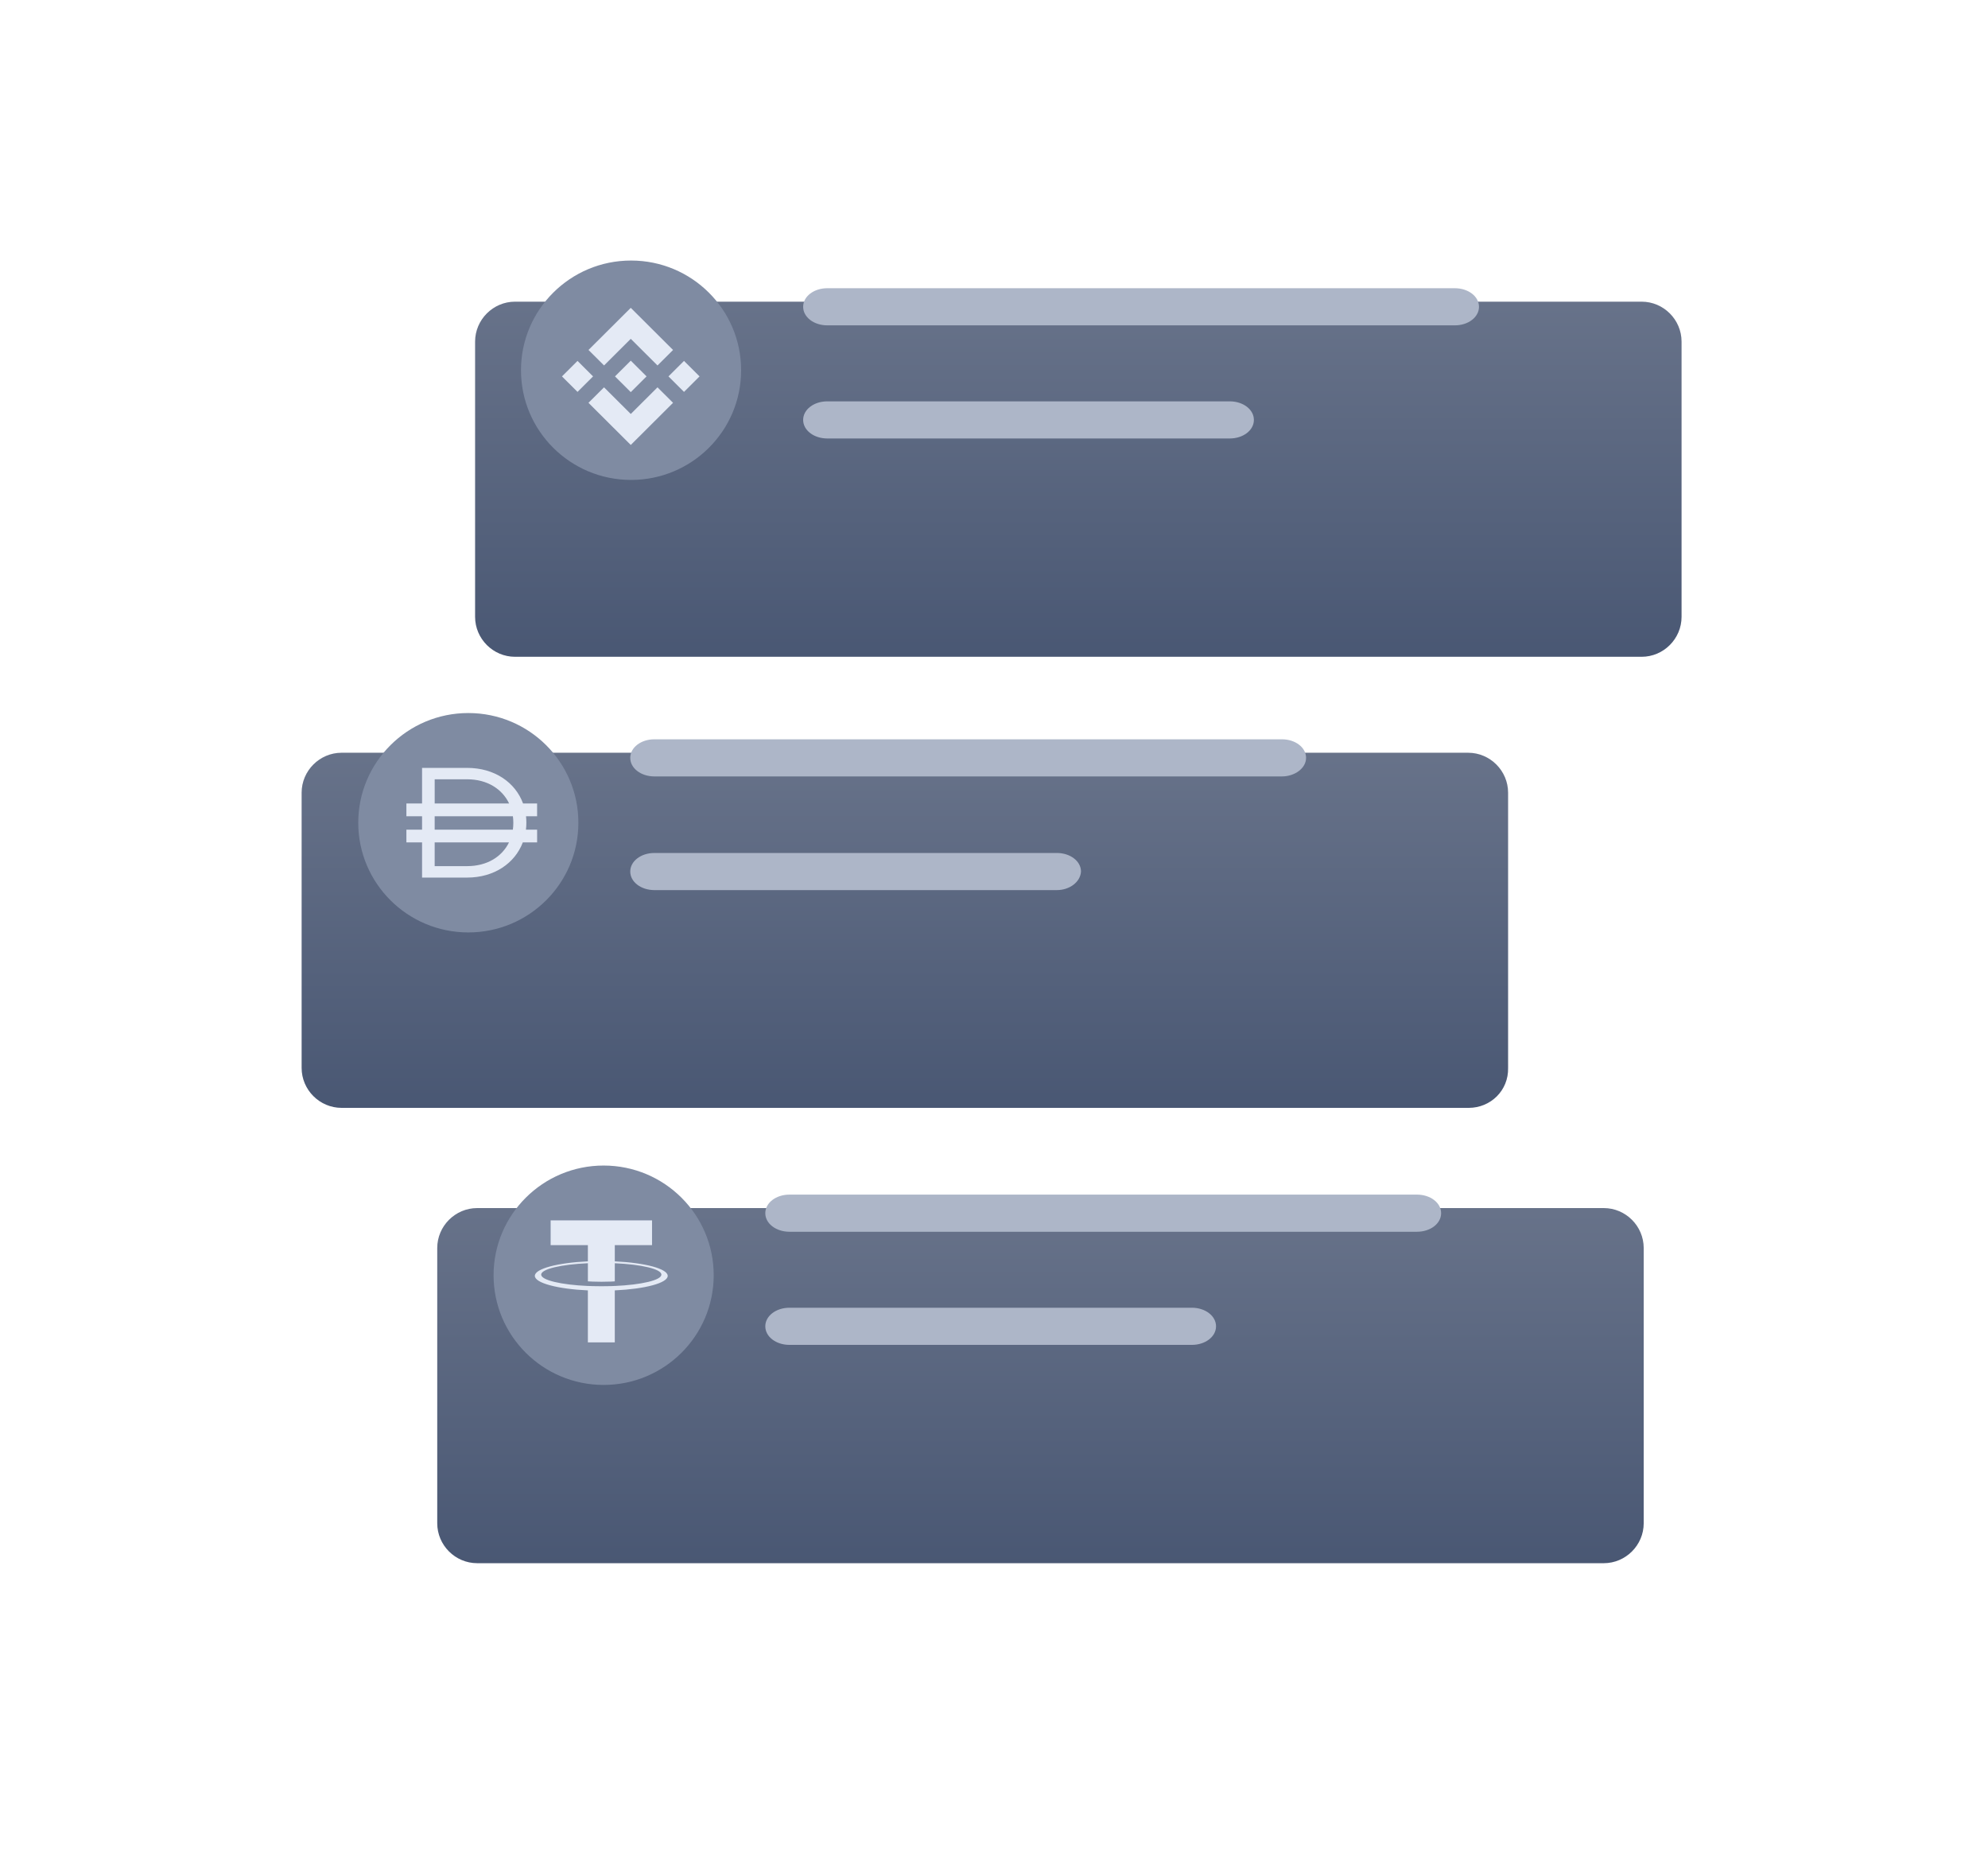 <svg width="145" height="136" fill="none" xmlns="http://www.w3.org/2000/svg">
  <g filter="url(#a)">
    <path d="M116.974 106H34.805c-1.601 0-2.914-1.313-2.914-2.914V83.016c0-1.601 1.313-2.914 2.914-2.914h82.169c1.601 0 2.914 1.313 2.914 2.914v20.07c0 1.601-1.313 2.914-2.914 2.914Z" fill="url(#b)"/>
  </g>
  <path d="M103.348 89.829H57.584c-.985 0-1.765-.599-1.765-1.354 0-.756.78-1.355 1.765-1.355h45.764c.985 0 1.764.599 1.764 1.355 0 .756-.779 1.354-1.764 1.354ZM86.93 98.079h-29.346c-.985 0-1.765-.599-1.765-1.354 0-.756.78-1.355 1.765-1.355h29.346c.985 0 1.765.599 1.765 1.355 0 .756-.78 1.354-1.765 1.354Z" fill="#ADB6C8"/>
  <path d="M44.028 101c4.434 0 8.028-3.582 8.028-8s-3.594-8-8.028-8C39.594 85 36 88.582 36 93s3.594 8 8.028 8Z" fill="#7F8BA2"/>
  <path fill-rule="evenodd" clip-rule="evenodd" d="M44.842 93.782v-.001c-.055.004-.34.021-.974.021-.507 0-.864-.015-.989-.021v.002c-1.951-.086-3.407-.424-3.407-.829 0-.405 1.456-.743 3.407-.83v1.322c.127.009.493.03.997.03.606 0 .909-.025.966-.03v-1.321c1.947.086 3.399.425 3.399.829 0 .405-1.452.743-3.399.829Zm0-1.795v-1.183h2.716V89h-7.396v1.804h2.716v1.183c-2.208.101-3.868.537-3.868 1.059 0 .522 1.66.958 3.868 1.059v3.791h1.963v-3.792c2.204-.101 3.86-.536 3.86-1.058 0-.521-1.656-.957-3.86-1.058Z" fill="#E4EAF5"/>
  <g filter="url(#c)">
    <path d="M119.735 39.898H37.566c-1.601 0-2.914-1.313-2.914-2.914V16.914c0-1.601 1.313-2.914 2.914-2.914h82.169c1.601 0 2.914 1.313 2.914 2.914v20.07c0 1.601-1.313 2.914-2.914 2.914Z" fill="url(#d)"/>
  </g>
  <path d="M106.109 23.727H60.345c-.985 0-1.765-.598-1.765-1.354s.78-1.354 1.765-1.354h45.764c.985 0 1.765.598 1.765 1.354s-.78 1.354-1.765 1.354ZM89.691 31.977h-29.346c-.985 0-1.765-.598-1.765-1.354s.78-1.354 1.765-1.354h29.346c.985 0 1.765.598 1.765 1.354s-.78 1.354-1.765 1.354Z" fill="#ADB6C8"/>
  <g clip-path="url(#e)">
    <path d="M46.028 35c4.434 0 8.028-3.582 8.028-8s-3.594-8-8.028-8C41.594 19 38 22.582 38 27s3.594 8 8.028 8Z" fill="#7F8BA2"/>
    <path d="m44.058 26.652 1.949-1.942 1.95 1.943 1.134-1.13-3.084-3.073-3.083 3.072 1.134 1.13Zm-3.069.798 1.134-1.13 1.134 1.13-1.134 1.13-1.134-1.13Zm3.069.798 1.949 1.942 1.95-1.943 1.134 1.129-3.084 3.074-3.083-3.072-.002-.002 1.135-1.129Zm4.698-.798 1.134-1.13 1.134 1.13-1.134 1.13-1.134-1.13Zm-1.599-.001h.001v.001l-1.151 1.147-1.149-1.145-.002-.002.002-.002.201-.201.098-.098.851-.847 1.151 1.147-.001-.001Z" fill="#E4EAF5"/>
  </g>
  <g filter="url(#f)">
    <path d="M107.124 72.794H24.914c-1.601 0-2.914-1.313-2.914-2.914V49.81c0-1.601 1.313-2.914 2.914-2.914h82.169c1.601 0 2.914 1.313 2.914 2.914v20.07c.041 1.642-1.272 2.914-2.873 2.914Z" fill="url(#g)"/>
  </g>
  <g clip-path="url(#h)">
    <path d="M34.158 68c4.434 0 8.028-3.582 8.028-8s-3.594-8-8.028-8c-4.434 0-8.028 3.582-8.028 8s3.594 8 8.028 8Z" fill="#7F8BA2"/>
    <path fill-rule="evenodd" clip-rule="evenodd" d="M30.785 56h3.287c1.999 0 3.515 1.058 4.079 2.597h1.024v.93h-.808c.015.147.024.297.024.449v.023c0 .171-.01.34-.03.505h.815v.93h-1.044C37.553 62.953 36.049 64 34.072 64h-3.288v-2.566h-1.143v-.93h1.143v-.977h-1.143v-.93h1.143V56Zm.919 5.434v1.731h2.368c1.462 0 2.548-.694 3.053-1.731h-5.421Zm5.703-.93h-5.703v-.977h5.705c.021.153.032.311.032.472v.022c0 .165-.012.325-.034.482v.001Zm-3.333-3.672c1.468 0 2.557.712 3.06 1.764h-5.429V56.833h2.368l.001-.001Z" fill="#E4EAF5"/>
  </g>
  <path d="M93.497 56.623H47.734c-.985 0-1.765-.598-1.765-1.354s.78-1.354 1.765-1.354h45.763c.985 0 1.765.598 1.765 1.354s-.821 1.354-1.765 1.354ZM77.08 64.913h-29.346c-.985 0-1.765-.598-1.765-1.354 0-.756.78-1.354 1.765-1.354h29.346c.985 0 1.765.599 1.765 1.354-.041.756-.821 1.354-1.765 1.354Z" fill="#ADB6C8"/>
  <defs>
    <linearGradient id="b" x1="75.861" y1="79.502" x2="75.861" y2="106.279" gradientUnits="userSpaceOnUse">
      <stop stop-color="#68738A"/>
      <stop offset=".996" stop-color="#495773"/>
    </linearGradient>
    <linearGradient id="d" x1="78.622" y1="13.401" x2="78.622" y2="40.178" gradientUnits="userSpaceOnUse">
      <stop stop-color="#68738A"/>
      <stop offset=".996" stop-color="#495773"/>
    </linearGradient>
    <linearGradient id="g" x1="65.97" y1="46.297" x2="65.97" y2="73.073" gradientUnits="userSpaceOnUse">
      <stop stop-color="#68738A"/>
      <stop offset=".996" stop-color="#495773"/>
    </linearGradient>
    <filter id="a" x="9.891" y="66.102" width="131.997" height="69.898" filterUnits="userSpaceOnUse" color-interpolation-filters="sRGB">
      <feFlood flood-opacity="0" result="BackgroundImageFix"/>
      <feColorMatrix in="SourceAlpha" values="0 0 0 0 0 0 0 0 0 0 0 0 0 0 0 0 0 0 127 0" result="hardAlpha"/>
      <feOffset dy="8"/>
      <feGaussianBlur stdDeviation="11"/>
      <feColorMatrix values="0 0 0 0 0 0 0 0 0 0 0 0 0 0 0 0 0 0 0.2 0"/>
      <feBlend in2="BackgroundImageFix" result="effect1_dropShadow_634_7132"/>
      <feBlend in="SourceGraphic" in2="effect1_dropShadow_634_7132" result="shape"/>
    </filter>
    <filter id="c" x="12.652" y="0" width="131.997" height="69.898" filterUnits="userSpaceOnUse" color-interpolation-filters="sRGB">
      <feFlood flood-opacity="0" result="BackgroundImageFix"/>
      <feColorMatrix in="SourceAlpha" values="0 0 0 0 0 0 0 0 0 0 0 0 0 0 0 0 0 0 127 0" result="hardAlpha"/>
      <feOffset dy="8"/>
      <feGaussianBlur stdDeviation="11"/>
      <feColorMatrix values="0 0 0 0 0 0 0 0 0 0 0 0 0 0 0 0 0 0 0.2 0"/>
      <feBlend in2="BackgroundImageFix" result="effect1_dropShadow_634_7132"/>
      <feBlend in="SourceGraphic" in2="effect1_dropShadow_634_7132" result="shape"/>
    </filter>
    <filter id="f" x="0" y="32.895" width="131.998" height="69.898" filterUnits="userSpaceOnUse" color-interpolation-filters="sRGB">
      <feFlood flood-opacity="0" result="BackgroundImageFix"/>
      <feColorMatrix in="SourceAlpha" values="0 0 0 0 0 0 0 0 0 0 0 0 0 0 0 0 0 0 127 0" result="hardAlpha"/>
      <feOffset dy="8"/>
      <feGaussianBlur stdDeviation="11"/>
      <feColorMatrix values="0 0 0 0 0 0 0 0 0 0 0 0 0 0 0 0 0 0 0.2 0"/>
      <feBlend in2="BackgroundImageFix" result="effect1_dropShadow_634_7132"/>
      <feBlend in="SourceGraphic" in2="effect1_dropShadow_634_7132" result="shape"/>
    </filter>
    <clipPath id="e">
      <path fill="#fff" transform="translate(38 19)" d="M0 0h16.056v16H0z"/>
    </clipPath>
    <clipPath id="h">
      <path fill="#fff" transform="translate(26.13 52)" d="M0 0h16.056v16H0z"/>
    </clipPath>
  </defs>
</svg>
